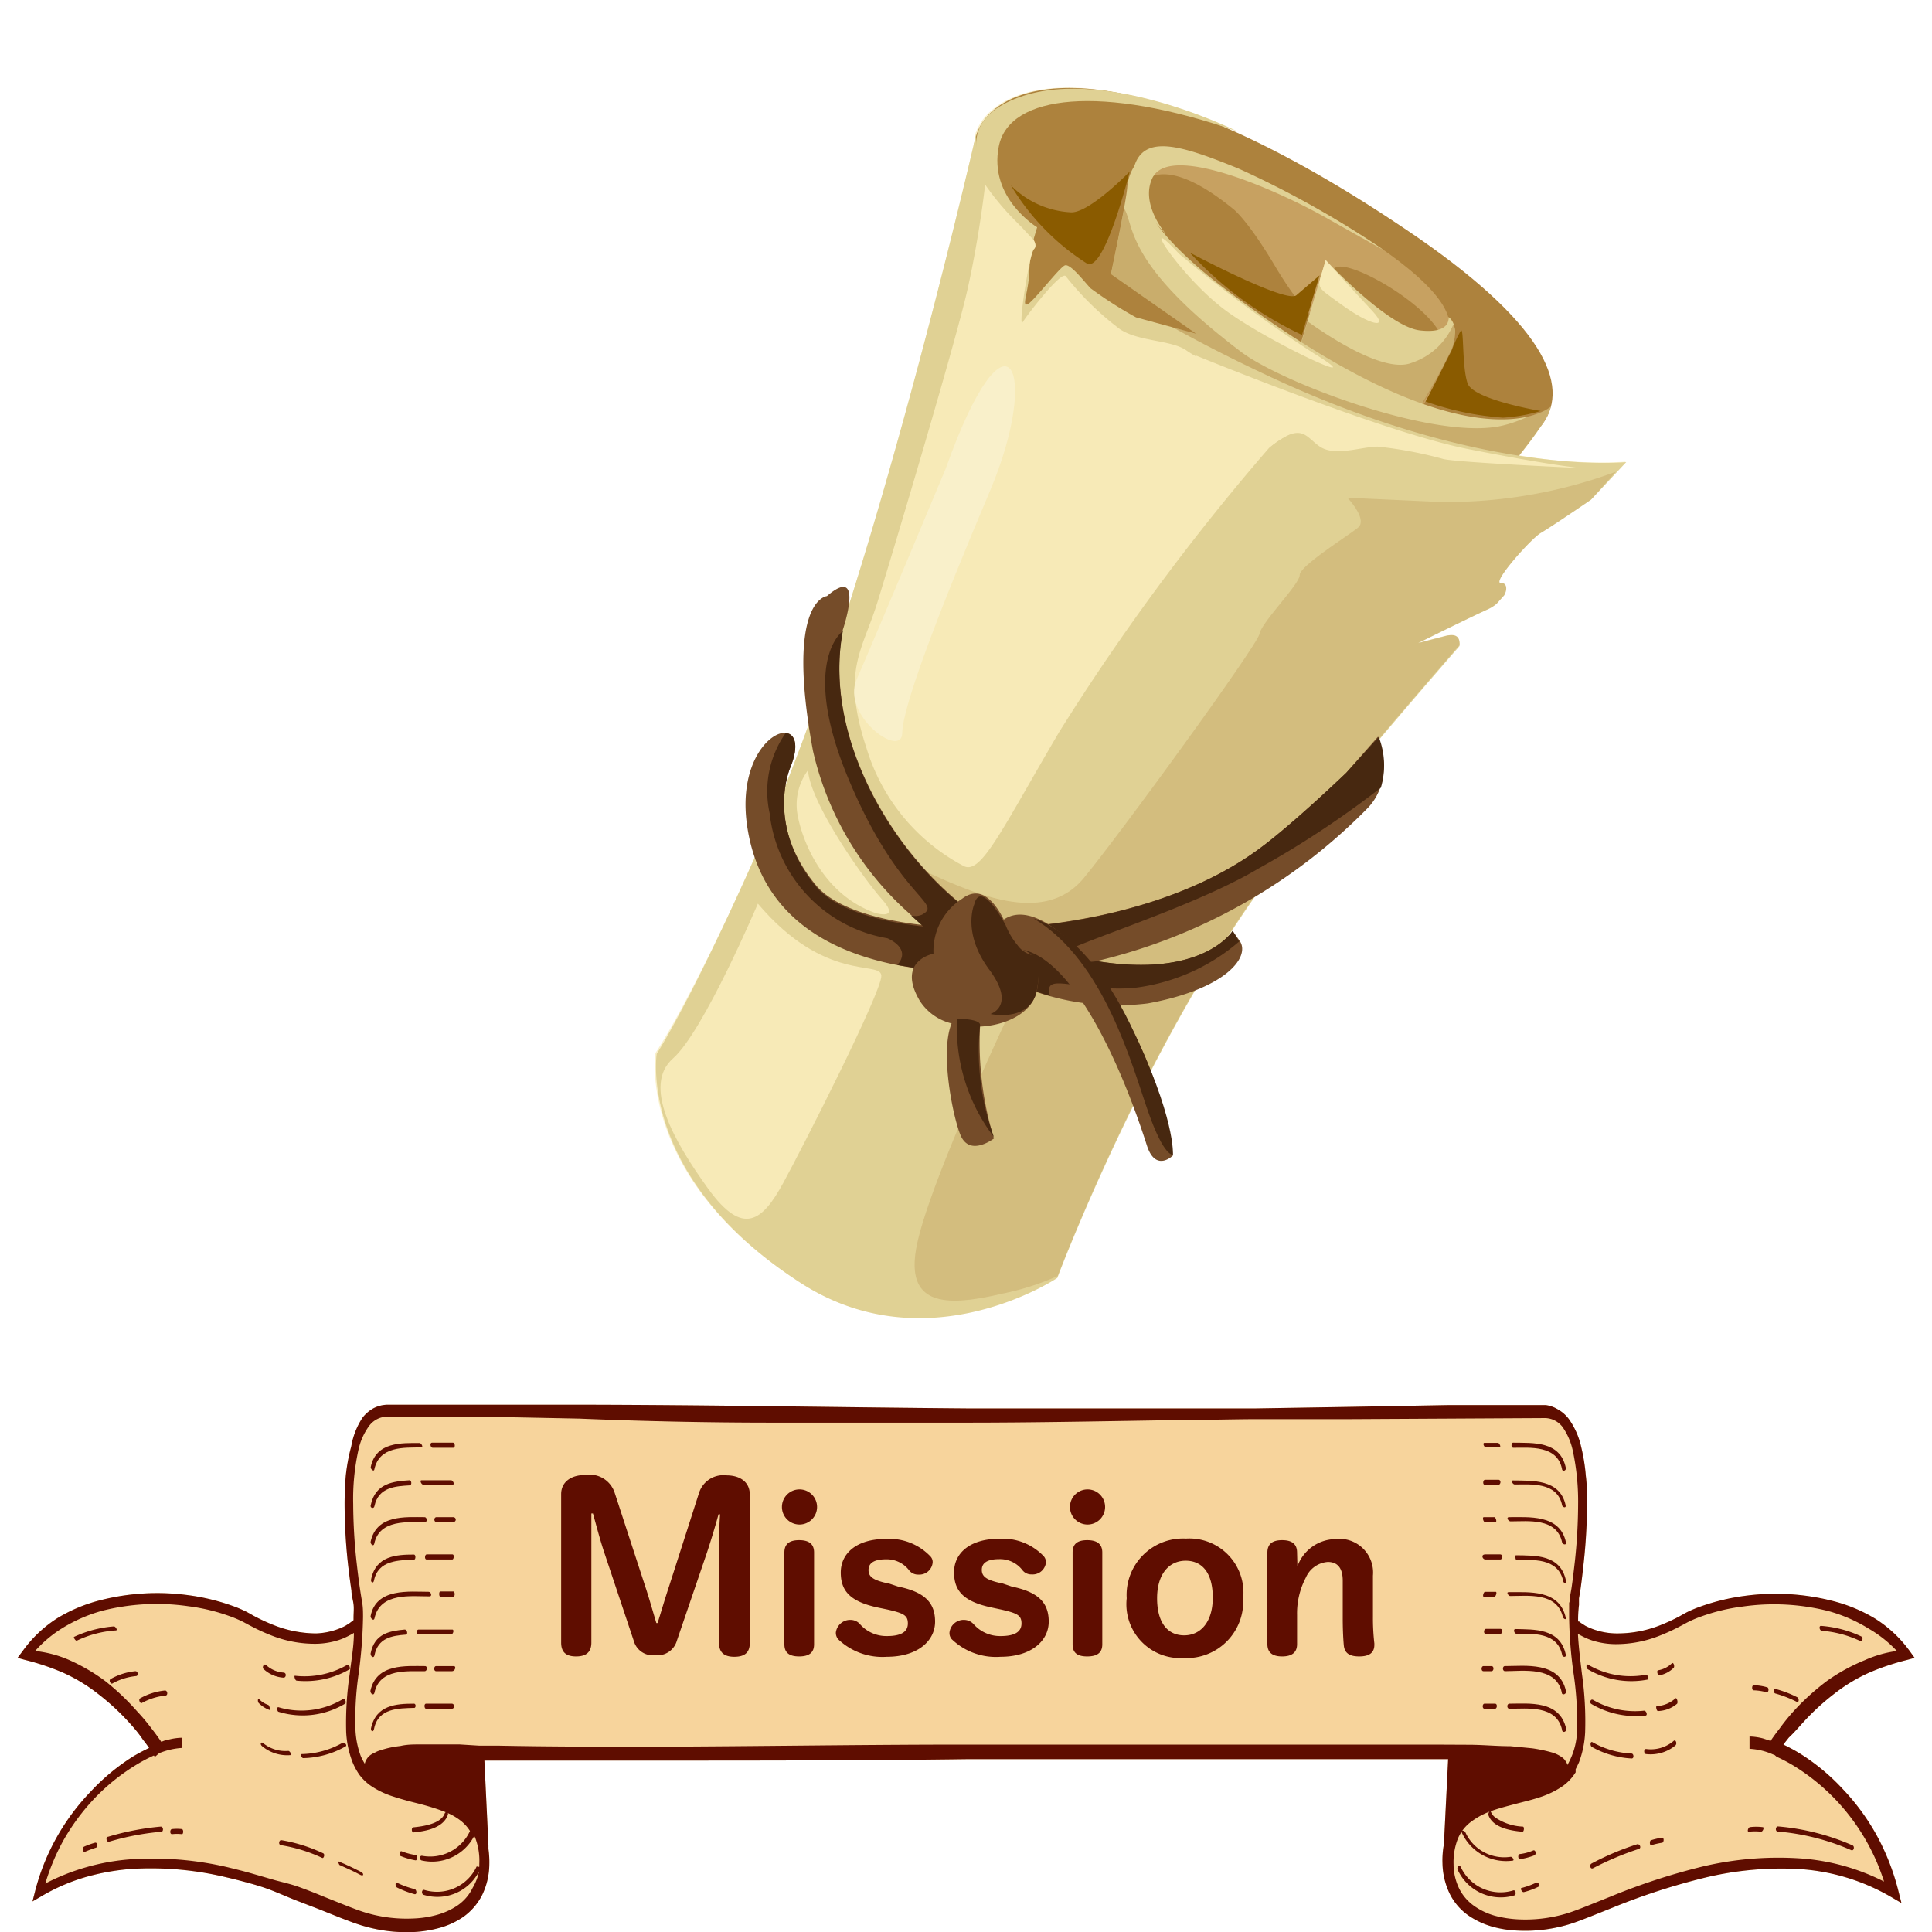 <svg xmlns="http://www.w3.org/2000/svg" width="110" height="110" viewBox="0 0 110 110"><defs><style>.cls-1{fill:#fff;opacity:0;}.cls-2{fill:#f7d49c;}.cls-3{fill:#5f0d00;}.cls-4{fill:#f9f0ca;}.cls-5,.cls-8,.cls-9{fill:#ad823d;}.cls-6{fill:#c7a161;}.cls-7{fill:#e0d194;}.cls-8{opacity:0.45;}.cls-9{opacity:0.25;}.cls-10{fill:#754c29;}.cls-11{fill:#472810;}.cls-12{fill:#f7eab7;}.cls-13{fill:#8a5b00;}</style></defs><g id="レイヤー_2" data-name="レイヤー 2"><g id="レイヤー_9" data-name="レイヤー 9"><rect class="cls-1" width="110" height="110"/><path class="cls-2" d="M102.66,98.07a13.57,13.57,0,0,1,1.77-1.63,9.54,9.54,0,0,1,2-1.21,13.92,13.92,0,0,1,2.15-.72l.43-.12-.26-.36a7.11,7.11,0,0,0-2-1.88,8.91,8.91,0,0,0-2.41-1,13.09,13.09,0,0,0-5.06-.28,12.07,12.07,0,0,0-2.49.61,6.5,6.5,0,0,0-.61.25c-.2.09-.4.21-.58.31a10.55,10.55,0,0,1-1.14.52A6.62,6.62,0,0,1,92,93a4,4,0,0,1-1.18-.2,3.76,3.76,0,0,1-.55-.23l-.25-.16-.12-.09-.05,0v-.17a6.49,6.49,0,0,1,.05-.77c0-.13,0-.24,0-.38l.07-.4c.08-.54.14-1.09.2-1.63a32.61,32.61,0,0,0,.19-3.28c0-.56,0-1.11-.07-1.66a10.56,10.56,0,0,0-.27-1.67,4.34,4.34,0,0,0-.7-1.57,2,2,0,0,0-.65-.56A1.72,1.72,0,0,0,88,80c-.93,0-1.83,0-2.75,0l-2.75,0-5.49.1-5.49.09c-1.83,0-3.66,0-5.5,0-3.66,0-7.32,0-11,0-7.32-.06-14.64-.2-22-.21H27.54l-5.5,0a1.8,1.8,0,0,0-.77.2,2,2,0,0,0-.63.54A4.25,4.25,0,0,0,20,82.35,10.51,10.51,0,0,0,19.69,84c-.05.55-.07,1.11-.07,1.66a32.25,32.25,0,0,0,.18,3.27c.06.55.13,1.09.21,1.63,0,.26.09.54.12.78s0,.52,0,.78v.12a.44.44,0,0,1-.1.08l-.12.09-.25.16a3.76,3.76,0,0,1-.55.23A4,4,0,0,1,18,93a6.62,6.62,0,0,1-2.38-.46A10.55,10.55,0,0,1,14.45,92c-.18-.1-.38-.22-.58-.31a6.5,6.5,0,0,0-.61-.25,12.07,12.07,0,0,0-2.49-.61,13.09,13.09,0,0,0-5.06.28,8.91,8.91,0,0,0-2.41,1,7.11,7.11,0,0,0-2,1.88L1,94.39l.43.12a13.92,13.92,0,0,1,2.15.72,9.54,9.54,0,0,1,2,1.21,13.57,13.57,0,0,1,1.77,1.63c.28.31.55.62.8,1,.12.14.23.3.34.45-.31.15-.62.31-.92.49a12.11,12.11,0,0,0-2.41,2A12.74,12.74,0,0,0,2,107.67l-.15.59L2.3,108a11.05,11.05,0,0,1,2.52-1.11,12.91,12.91,0,0,1,2.67-.48,18.29,18.29,0,0,1,5.41.48c.44.1.89.22,1.33.34s.88.26,1.31.43.86.36,1.29.53l1.3.5,1.3.52.66.25c.23.08.46.16.69.22a8.65,8.65,0,0,0,2.81.32,6.89,6.89,0,0,0,1.42-.23,4.46,4.46,0,0,0,1.37-.63,3.43,3.43,0,0,0,1.08-1.26,4.09,4.09,0,0,0,.4-1.72,5.32,5.32,0,0,0-.05-.89l0-.21h0l-.23-4.82.8,0c1.48,0,3,0,4.44,0h4.43c5.92,0,11.83,0,17.74-.08l17.74,0,4.43,0h4.44l.85,0L82.21,105h0a5.05,5.05,0,0,0-.08,1.1,4.14,4.14,0,0,0,.41,1.72,3.31,3.31,0,0,0,1.08,1.25,4.65,4.65,0,0,0,1.36.63,6.26,6.26,0,0,0,1.42.22,8.65,8.65,0,0,0,2.81-.32c.46-.13.9-.31,1.34-.48l1.3-.52a37.33,37.33,0,0,1,5.25-1.7,18.53,18.53,0,0,1,5.39-.48,11.85,11.85,0,0,1,5.17,1.58l.6.35-.19-.75h0a13.43,13.43,0,0,0-1.25-3.16,12.81,12.81,0,0,0-1.94-2.62,11.88,11.88,0,0,0-2.43-2,9.93,9.93,0,0,0-.91-.49c.1-.14.21-.27.31-.4C102.11,98.69,102.38,98.38,102.66,98.07Z"/><path class="cls-3" d="M102.66,98.07a13.57,13.57,0,0,1,1.77-1.63,9.54,9.54,0,0,1,2-1.21,13.92,13.92,0,0,1,2.15-.72l.43-.12-.26-.36a7.11,7.11,0,0,0-2-1.88,8.91,8.91,0,0,0-2.41-1,13.09,13.09,0,0,0-5.06-.28,12.07,12.07,0,0,0-2.49.61,6.5,6.5,0,0,0-.61.25c-.2.09-.4.21-.58.31a10.55,10.55,0,0,1-1.14.52A6.62,6.62,0,0,1,92,93a4,4,0,0,1-1.18-.2,3.76,3.76,0,0,1-.55-.23l-.25-.16-.12-.09-.05,0v-.17a6.49,6.49,0,0,1,.05-.77c0-.13,0-.24,0-.38l.07-.4c.08-.54.14-1.09.2-1.63a32.61,32.61,0,0,0,.19-3.28c0-.56,0-1.11-.07-1.66a10.56,10.56,0,0,0-.27-1.67,4.34,4.34,0,0,0-.7-1.57,2,2,0,0,0-.65-.56A1.72,1.72,0,0,0,88,80c-.93,0-1.83,0-2.75,0l-2.75,0-5.49.1-5.49.09c-1.83,0-3.66,0-5.5,0-3.66,0-7.32,0-11,0-7.32-.06-14.64-.2-22-.21H27.54l-5.5,0a1.8,1.8,0,0,0-.77.2,2,2,0,0,0-.63.54A4.25,4.25,0,0,0,20,82.35,10.51,10.51,0,0,0,19.69,84c-.05.55-.07,1.11-.07,1.66a32.25,32.25,0,0,0,.18,3.27c.06.55.13,1.09.21,1.63,0,.26.09.54.12.78s0,.52,0,.78v.12a.44.44,0,0,1-.1.08l-.12.09-.25.16a3.76,3.76,0,0,1-.55.23A4,4,0,0,1,18,93a6.62,6.62,0,0,1-2.38-.46A10.55,10.55,0,0,1,14.45,92c-.18-.1-.38-.22-.58-.31a6.5,6.5,0,0,0-.61-.25,12.07,12.07,0,0,0-2.49-.61,13.09,13.09,0,0,0-5.06.28,8.91,8.91,0,0,0-2.41,1,7.11,7.11,0,0,0-2,1.88L1,94.39l.43.12a13.92,13.92,0,0,1,2.15.72,9.54,9.54,0,0,1,2,1.21,13.57,13.57,0,0,1,1.77,1.63c.28.31.55.62.8,1,.12.14.23.3.34.45-.31.15-.62.31-.92.49a12.11,12.11,0,0,0-2.41,2A12.74,12.74,0,0,0,2,107.67l-.15.59L2.3,108a11.05,11.05,0,0,1,2.52-1.11,12.91,12.91,0,0,1,2.67-.48,18.29,18.29,0,0,1,5.41.48c.44.1.89.22,1.33.34s.88.26,1.31.43.86.36,1.29.53l1.3.5,1.3.52.66.25c.23.08.46.16.69.22a8.65,8.65,0,0,0,2.81.32,6.89,6.89,0,0,0,1.42-.23,4.46,4.46,0,0,0,1.37-.63,3.43,3.43,0,0,0,1.08-1.26,4.09,4.09,0,0,0,.4-1.72,5.32,5.32,0,0,0-.05-.89l0-.21h0l-.23-4.82.8,0c1.48,0,3,0,4.44,0h4.43c5.92,0,11.83,0,17.74-.08l17.74,0,4.43,0h4.44l.85,0L82.21,105h0a5.05,5.05,0,0,0-.08,1.1,4.14,4.14,0,0,0,.41,1.72,3.31,3.31,0,0,0,1.08,1.25,4.65,4.65,0,0,0,1.36.63,6.26,6.26,0,0,0,1.42.22,8.65,8.65,0,0,0,2.81-.32c.46-.13.9-.31,1.34-.48l1.3-.52a37.33,37.33,0,0,1,5.25-1.7,18.53,18.53,0,0,1,5.39-.48,11.85,11.85,0,0,1,5.17,1.58l.6.35-.19-.75h0a13.43,13.43,0,0,0-1.25-3.16,12.81,12.81,0,0,0-1.94-2.62,11.88,11.88,0,0,0-2.43-2,9.93,9.93,0,0,0-.91-.49c.1-.14.21-.27.31-.4C102.11,98.69,102.38,98.38,102.66,98.07Zm-75.75,9.42a2.58,2.58,0,0,1-.86,1,4,4,0,0,1-1.19.54,5.68,5.68,0,0,1-1.3.2,8.1,8.1,0,0,1-2.63-.3c-.43-.12-.85-.29-1.29-.46l-1.3-.52c-.43-.18-.87-.35-1.31-.51s-.89-.26-1.34-.38l-1.35-.39c-.45-.13-.9-.24-1.35-.35a18.69,18.69,0,0,0-5.53-.46,12.56,12.56,0,0,0-4.88,1.38,12.46,12.46,0,0,1,1-2.4,12.28,12.28,0,0,1,1.85-2.5,11.68,11.68,0,0,1,2.33-1.86,9,9,0,0,1,1-.53l.06.08.24-.21a4.15,4.15,0,0,1,1.3-.3v-.58a3.25,3.25,0,0,0-.77.11c-.14,0-.27.08-.41.12-.17-.25-.35-.5-.54-.74a11.27,11.27,0,0,0-.84-1A13.77,13.77,0,0,0,6,95.72a10.72,10.72,0,0,0-2.14-1.24A6.62,6.62,0,0,0,2,94a6.94,6.94,0,0,1,1.53-1.29,8.72,8.72,0,0,1,2.29-1,12.59,12.59,0,0,1,4.89-.26,10.92,10.92,0,0,1,2.4.58,5.89,5.89,0,0,1,.58.24c.18.08.36.19.56.29a10.66,10.66,0,0,0,1.19.55,6.7,6.7,0,0,0,2.54.48,4.47,4.47,0,0,0,1.3-.21,3.76,3.76,0,0,0,.62-.27,2,2,0,0,0,.25-.14c0,.77-.15,1.55-.24,2.34a19,19,0,0,0-.2,3.31,5.48,5.48,0,0,0,.35,1.68,3.72,3.72,0,0,0,.41.76,2.94,2.94,0,0,0,.59.58,4.87,4.87,0,0,0,1.34.65c.45.15.91.27,1.35.38s.89.24,1.31.39l.32.12a.13.13,0,0,0-.06.07c-.22.61-1.29.74-1.77.79-.15,0-.12.31,0,.29.57-.06,1.67-.2,1.95-1a.17.17,0,0,0,0-.1,3.47,3.47,0,0,1,.7.41,2.33,2.33,0,0,1,.56.61,2.5,2.5,0,0,1-2.74,1.41c-.16,0-.14.25,0,.27A2.69,2.69,0,0,0,27,104.53a1.3,1.3,0,0,1,.08.17,3.65,3.65,0,0,1,.21,1.42s0,.1,0,.15-.11,0-.15,0a2.49,2.49,0,0,1-3,1.33c-.15,0-.15.26,0,.29a2.66,2.66,0,0,0,3.13-1.33A3,3,0,0,1,26.91,107.49Zm54.66-8.16H77.14l-4.43,0c-5.92,0-11.83,0-17.74,0s-11.83.1-17.74.12c-2.95,0-5.91,0-8.86-.06l-1.09,0-1.12-.07c-.74,0-1.49,0-2.24,0-.37,0-.75,0-1.13.09a5.39,5.39,0,0,0-1.15.25,1.3,1.3,0,0,0-.3.13A1.07,1.07,0,0,0,21,100a1,1,0,0,0-.16.22.68.68,0,0,0-.07.2,3,3,0,0,1-.23-.44,4.86,4.86,0,0,1-.3-1.46,17.83,17.83,0,0,1,.17-3.16,27,27,0,0,0,.26-3.28c0-.28,0-.56-.05-.85s-.09-.54-.13-.81c-.08-.53-.14-1.06-.2-1.59a31.36,31.36,0,0,1-.18-3.2,12.89,12.89,0,0,1,.31-3.13A3.6,3.6,0,0,1,21,81.21a1.3,1.3,0,0,1,1-.55l2.74,0c.91,0,1.83,0,2.74,0l5.5.11Q38.52,81,44,81c3.66,0,7.33,0,11,0s7.33-.07,11-.13c1.83,0,3.66-.06,5.49-.07l5.49,0,11-.06a1.28,1.28,0,0,1,1,.53,3.71,3.71,0,0,1,.56,1.29,13.79,13.79,0,0,1,.31,3.11,31,31,0,0,1-.18,3.19c-.06.53-.12,1.06-.2,1.59l-.07.39c0,.13,0,.28-.06.42,0,.29,0,.58,0,.86a25,25,0,0,0,.27,3.28,18.91,18.91,0,0,1,.18,3.16,4.11,4.11,0,0,1-.55,1.93.55.55,0,0,0-.11-.23.71.71,0,0,0-.16-.18,1.87,1.87,0,0,0-.6-.3,8.29,8.29,0,0,0-1.14-.24L86,99.42c-.74,0-1.49-.07-2.23-.08Zm19.75-.91c-.18.23-.35.46-.51.7l-.43-.14a3.33,3.33,0,0,0-.77-.11v.7a3.73,3.73,0,0,1,1.31.31l.13.05.1.09,0,0a9.13,9.13,0,0,1,1,.53,11.93,11.93,0,0,1,2.31,1.86,12.06,12.06,0,0,1,2.81,4.72,12.39,12.39,0,0,0-4.78-1.32,18.78,18.78,0,0,0-5.54.46A36.48,36.48,0,0,0,91.66,108l-1.3.52c-.43.17-.86.34-1.28.46a8.19,8.19,0,0,1-2.64.3,6.38,6.38,0,0,1-1.31-.2,3.86,3.86,0,0,1-1.18-.55,2.68,2.68,0,0,1-.87-1,3.18,3.18,0,0,1-.32-1.38A3.68,3.68,0,0,1,83,104.7a2.31,2.31,0,0,1,.79-1,4.27,4.27,0,0,1,1.18-.61c.42-.15.86-.26,1.31-.38s.9-.22,1.35-.37a5.08,5.08,0,0,0,1.35-.65,2.79,2.79,0,0,0,.6-.59l.13-.19,0-.08,0-.1c.07-.13.13-.26.19-.39a5.6,5.6,0,0,0,.35-1.7,19.13,19.13,0,0,0-.18-3.32c-.09-.77-.19-1.54-.23-2.3a1.18,1.18,0,0,0,.19.11,3.76,3.76,0,0,0,.62.27,4.47,4.47,0,0,0,1.3.21,6.7,6.7,0,0,0,2.54-.48,10.66,10.66,0,0,0,1.19-.55c.2-.1.38-.21.56-.29a5.89,5.89,0,0,1,.58-.24,10.92,10.92,0,0,1,2.4-.58,12.59,12.59,0,0,1,4.89.26,8.72,8.72,0,0,1,2.29,1A6.94,6.94,0,0,1,108,94a6.62,6.62,0,0,0-1.82.52A10.72,10.72,0,0,0,104,95.72a13.77,13.77,0,0,0-1.88,1.71A11.27,11.27,0,0,0,101.32,98.42Z"/><path class="cls-3" d="M21.31,83.68c.28-1.37,1.72-1.25,2.68-1.27.13,0,0-.25-.1-.25-1,0-2.48-.08-2.78,1.36C21.08,83.63,21.28,83.81,21.31,83.68Z"/><path class="cls-3" d="M21.32,85.75c.23-1.09,1.22-1.13,2-1.18.15,0,.11-.3,0-.29-.93.06-1.95.17-2.21,1.41C21.05,85.86,21.29,85.93,21.32,85.75Z"/><path class="cls-3" d="M24.18,86.38c-1.09,0-2.75-.16-3.08,1.41,0,.15.17.28.21.1.3-1.41,1.94-1.21,2.89-1.23C24.35,86.66,24.31,86.38,24.18,86.38Z"/><path class="cls-3" d="M21.29,90c.24-1.19,1.43-1.16,2.28-1.2.11,0,.11-.29,0-.29-1,0-2.17.07-2.44,1.41C21.09,90.08,21.25,90.19,21.29,90Z"/><path class="cls-3" d="M24.46,90.89c.16,0,.08-.26-.05-.26-1.08,0-3-.24-3.31,1.39,0,.14.18.29.22.13C21.64,90.63,23.45,90.9,24.46,90.89Z"/><path class="cls-3" d="M21.1,94.15c0,.17.18.29.22.1.2-1,1-1.12,1.78-1.18.15,0,.08-.3-.06-.29C22.19,92.86,21.32,93,21.1,94.15Z"/><path class="cls-3" d="M24.2,94.86c-1.08,0-2.77-.16-3.11,1.41,0,.18.19.29.23.11.3-1.41,1.9-1.21,2.86-1.23C24.33,95.15,24.36,94.86,24.2,94.86Z"/><path class="cls-3" d="M23.57,97c-1,0-2.17.07-2.45,1.42,0,.17.14.23.18,0,.24-1.18,1.42-1.15,2.26-1.18C23.68,97.28,23.71,97,23.57,97Z"/><path class="cls-3" d="M16.89,95.69a5,5,0,0,0,3-.64c.08,0,0-.31-.1-.27a4.87,4.87,0,0,1-3,.63C16.73,95.41,16.8,95.68,16.89,95.69Z"/><path class="cls-3" d="M19.65,97c.08-.06,0-.32-.11-.27a4.58,4.58,0,0,1-3.69.47c-.12,0-.06.24,0,.26A4.69,4.69,0,0,0,19.65,97Z"/><path class="cls-3" d="M19.5,99.23a4.9,4.9,0,0,1-2.31.64c-.15,0,0,.24.08.23a5.05,5.05,0,0,0,2.41-.67C19.79,99.36,19.6,99.17,19.5,99.23Z"/><path class="cls-3" d="M18.4,105.52a9.08,9.08,0,0,0-2.39-.75c-.13,0-.18.27,0,.29a8.85,8.85,0,0,1,2.33.72C18.43,105.84,18.52,105.57,18.4,105.52Z"/><path class="cls-3" d="M9.15,104a15,15,0,0,0-3,.58c-.15,0-.09.33.06.28a15,15,0,0,1,3-.57C9.31,104.26,9.31,104,9.15,104Z"/><path class="cls-3" d="M6.49,92.6a6.52,6.52,0,0,0-2.26.59c-.08,0,.07.26.15.22a6,6,0,0,1,2.22-.58C6.72,92.82,6.57,92.6,6.49,92.6Z"/><path class="cls-3" d="M9.39,96.25a3.58,3.58,0,0,0-1.4.44c-.14.06,0,.34.09.27a3.49,3.49,0,0,1,1.34-.42C9.58,96.53,9.54,96.24,9.39,96.25Z"/><path class="cls-3" d="M7.71,95.15a3.58,3.58,0,0,0-1.4.44c-.15.07,0,.32.09.26a3.44,3.44,0,0,1,1.34-.42C7.9,95.42,7.86,95.15,7.71,95.15Z"/><path class="cls-3" d="M24.64,82.43H25.8c.15,0,.1-.29,0-.29H24.6C24.45,82.14,24.5,82.43,24.64,82.43Z"/><path class="cls-3" d="M25.69,84.28c-.57,0-1.13,0-1.69,0-.13,0,0,.25.09.25.57,0,1.13,0,1.69,0C25.91,84.52,25.78,84.28,25.69,84.28Z"/><path class="cls-3" d="M25.8,86.38h-.95c-.16,0-.16.28,0,.28h.95C26,86.66,26,86.38,25.8,86.38Z"/><path class="cls-3" d="M25.76,88.5H24.29c-.1,0-.14.29,0,.29.49,0,1,0,1.47,0C25.84,88.78,25.88,88.5,25.76,88.5Z"/><path class="cls-3" d="M25.81,90.61h-.74c-.09,0-.08.3,0,.3h.74C25.92,90.91,25.91,90.61,25.81,90.61Z"/><path class="cls-3" d="M23.81,93.06c.62,0,1.25,0,1.87,0,.12,0,.2-.28.07-.28-.64,0-1.29,0-1.93,0C23.71,92.79,23.66,93.07,23.81,93.06Z"/><path class="cls-3" d="M25.83,94.86h-1c-.14,0-.15.29,0,.29h.92C25.91,95.14,26,94.86,25.83,94.86Z"/><path class="cls-3" d="M25.74,97H24.26c-.14,0-.1.3,0,.29h1.48C25.91,97.27,25.87,97,25.74,97Z"/><path class="cls-3" d="M16.15,95.52c.14,0,.18-.27,0-.29a1.63,1.63,0,0,1-1-.43c-.12-.11-.25.13-.14.23A1.83,1.83,0,0,0,16.15,95.52Z"/><path class="cls-3" d="M15.27,97.07a1.27,1.27,0,0,1-.5-.31c-.11-.11-.12.17,0,.24a1.61,1.61,0,0,0,.58.36C15.39,97.4,15.36,97.11,15.27,97.07Z"/><path class="cls-3" d="M16.41,99.69A2,2,0,0,1,15,99.26c-.11-.11-.22,0-.1.14a2.23,2.23,0,0,0,1.63.53C16.64,99.92,16.5,99.68,16.41,99.69Z"/><path class="cls-3" d="M23.61,107.56a5.18,5.18,0,0,1-1-.36c-.12-.06-.11.22,0,.27a5.36,5.36,0,0,0,1,.38C23.76,107.87,23.72,107.59,23.61,107.56Z"/><path class="cls-3" d="M23.67,105.62a3.69,3.69,0,0,1-.79-.21c-.13-.06-.18.23-.06.27a4.13,4.13,0,0,0,.83.24C23.78,105.94,23.79,105.64,23.67,105.62Z"/><path class="cls-3" d="M20.59,106.6c-.42-.22-.84-.42-1.27-.6-.15-.07,0,.15,0,.18.41.18.84.38,1.22.58C20.73,106.84,20.7,106.66,20.59,106.6Z"/><path class="cls-3" d="M10.35,104.14a2.56,2.56,0,0,0-.55,0c-.13,0-.15.3,0,.29a2.53,2.53,0,0,1,.55,0C10.44,104.46,10.47,104.16,10.35,104.14Z"/><path class="cls-3" d="M5.4,104.92a4.44,4.44,0,0,0-.61.22c-.14.07-.08.35.06.29a6.37,6.37,0,0,1,.61-.23C5.6,105.16,5.55,104.87,5.4,104.92Z"/><path class="cls-3" d="M86.17,82.43c.92,0,2.48-.16,2.76,1.19,0,.19.26.13.22-.05-.32-1.54-1.87-1.41-3-1.43C86.05,82.13,86,82.43,86.17,82.43Z"/><path class="cls-3" d="M86.13,84.29c-.12,0,0,.23.11.23.91,0,2.42-.16,2.7,1.18,0,.1.24.21.2,0C88.81,84.19,87.21,84.31,86.13,84.29Z"/><path class="cls-3" d="M86,86.62c1,0,2.64-.22,2.94,1.2,0,.1.26.19.22,0-.34-1.63-2.16-1.43-3.27-1.44C85.74,86.42,85.9,86.62,86,86.62Z"/><path class="cls-3" d="M89,90c0,.15.2.19.16,0-.31-1.51-1.76-1.43-2.84-1.45-.11,0,0,.28,0,.28C87.22,88.81,88.69,88.67,89,90Z"/><path class="cls-3" d="M89.15,92.12c-.35-1.65-2.14-1.46-3.26-1.47-.15,0,0,.22.09.22,1,0,2.65-.23,3,1.18C89,92.16,89.18,92.26,89.15,92.12Z"/><path class="cls-3" d="M86.28,92.75c-.14,0-.07.27.06.27.89,0,2.32-.11,2.6,1.19,0,.15.25.18.21,0C88.83,92.69,87.34,92.78,86.28,92.75Z"/><path class="cls-3" d="M85.69,95.15c1,0,2.91-.3,3.23,1.21,0,.19.28.11.24-.07-.36-1.71-2.34-1.43-3.47-1.43C85.53,94.85,85.53,95.15,85.69,95.15Z"/><path class="cls-3" d="M85.94,97c-.16,0-.16.29,0,.29,1,0,2.69-.23,3,1.21,0,.18.27.12.23-.07C88.81,96.79,87.05,97,85.94,97Z"/><path class="cls-3" d="M93.8,95.63c.11,0,0-.3-.07-.28a4.77,4.77,0,0,1-3.31-.57c-.12-.07-.13.21,0,.27A4.87,4.87,0,0,0,93.8,95.63Z"/><path class="cls-3" d="M93.68,97.68c.15,0,.06-.29-.08-.28a4.77,4.77,0,0,1-2.89-.61c-.14-.09-.24.15-.1.23A5,5,0,0,0,93.68,97.68Z"/><path class="cls-3" d="M90.68,99.2c-.14-.09-.16.19-.05.26a5.13,5.13,0,0,0,2.27.66c.15,0,.12-.27,0-.28A5,5,0,0,1,90.68,99.2Z"/><path class="cls-3" d="M93.23,105a15.69,15.69,0,0,0-2.61,1.1c-.15.08-.07.35.08.27a17,17,0,0,1,2.61-1.1C93.46,105.22,93.38,105,93.23,105Z"/><path class="cls-3" d="M86.17,107.63a2.49,2.49,0,0,1-3-1.33c-.08-.16-.25,0-.17.17a2.7,2.7,0,0,0,3.21,1.45C86.35,107.89,86.3,107.6,86.17,107.63Z"/><path class="cls-3" d="M86.11,105.94c.15,0,0-.23-.1-.22a2.43,2.43,0,0,1-2.58-1.4c-.05-.1-.28-.14-.21,0A2.77,2.77,0,0,0,86.11,105.94Z"/><path class="cls-3" d="M86.7,104a3,3,0,0,1-1.49-.47.75.75,0,0,1-.32-.36c-.06-.16-.18.08-.14.19.27.74,1.36.88,1.91.93C86.77,104.34,86.81,104,86.7,104Z"/><path class="cls-3" d="M101.21,104.28a13.12,13.12,0,0,1,4.19,1.06c.15.07.21-.21.08-.27a13.31,13.31,0,0,0-4.25-1.08C101.08,104,101.07,104.27,101.21,104.28Z"/><path class="cls-3" d="M103.73,92.85a6.25,6.25,0,0,1,2.18.58c.15.06.18-.21.06-.26a6.48,6.48,0,0,0-2.29-.6C103.54,92.57,103.6,92.85,103.73,92.85Z"/><path class="cls-3" d="M102.32,96.63a6.2,6.2,0,0,0-1.24-.47c-.15,0-.1.23,0,.26a6.65,6.65,0,0,1,1.19.46C102.44,97,102.45,96.69,102.32,96.63Z"/><path class="cls-3" d="M84.6,82.41h.76c.14,0,0-.26-.07-.26h-.77C84.39,82.15,84.5,82.41,84.6,82.41Z"/><path class="cls-3" d="M84.54,84.54h.77c.14,0,.18-.29,0-.29h-.76C84.43,84.25,84.4,84.54,84.54,84.54Z"/><path class="cls-3" d="M84.54,86.66h.61c.1,0,0-.28-.06-.28h-.61C84.38,86.38,84.46,86.66,84.54,86.66Z"/><path class="cls-3" d="M84.57,88.79h.84c.16,0,.18-.29,0-.29s-.56,0-.84,0S84.41,88.79,84.57,88.79Z"/><path class="cls-3" d="M85.16,90.63h-.61c-.08,0-.16.28-.07.28h.61C85.17,90.9,85.25,90.63,85.16,90.63Z"/><path class="cls-3" d="M85.44,92.74H84.6c-.12,0-.16.29,0,.29h.84C85.53,93,85.57,92.75,85.44,92.74Z"/><path class="cls-3" d="M84.46,95.15h.46c.14,0,.16-.29,0-.29h-.46C84.33,94.86,84.31,95.15,84.46,95.15Z"/><path class="cls-3" d="M85.13,97h-.61c-.13,0-.14.29,0,.29h.61C85.25,97.27,85.26,97,85.13,97Z"/><path class="cls-3" d="M94.47,95.39a1.6,1.6,0,0,0,.82-.43c.07-.07,0-.34-.1-.26a1.46,1.46,0,0,1-.79.4C94.31,95.12,94.38,95.41,94.47,95.39Z"/><path class="cls-3" d="M95.39,96.7a1.73,1.73,0,0,1-1.06.44c-.08,0,0,.3.07.28A1.77,1.77,0,0,0,95.49,97C95.55,96.89,95.46,96.63,95.39,96.7Z"/><path class="cls-3" d="M95.28,99.13a2,2,0,0,1-1.56.45c-.15,0-.13.28,0,.29a2.23,2.23,0,0,0,1.67-.49C95.51,99.27,95.4,99,95.28,99.13Z"/><path class="cls-3" d="M100.62,96.07a2.94,2.94,0,0,0-.77-.12c-.12,0-.12.29,0,.29a3,3,0,0,1,.72.11C100.71,96.39,100.73,96.1,100.62,96.07Z"/><path class="cls-3" d="M87.47,107.19a4.73,4.73,0,0,1-.82.3c-.13,0,0,.26.11.24a4.07,4.07,0,0,0,.86-.32C87.72,107.36,87.56,107.14,87.47,107.19Z"/><path class="cls-3" d="M87.29,105.36a2.74,2.74,0,0,1-.73.2c-.16,0-.15.31,0,.29a3.69,3.69,0,0,0,.79-.21C87.5,105.58,87.43,105.3,87.29,105.36Z"/><path class="cls-3" d="M94.63,104.63a4.15,4.15,0,0,0-.61.14c-.11,0-.11.32,0,.29a4.15,4.15,0,0,1,.61-.14C94.74,104.91,94.76,104.62,94.63,104.63Z"/><path class="cls-3" d="M99.58,104.29a3.19,3.19,0,0,1,.69,0c.1,0,.2-.26.09-.26a3,3,0,0,0-.73,0C99.53,104.05,99.45,104.32,99.58,104.29Z"/><path class="cls-3" d="M39.8,85A1.45,1.45,0,0,1,41.36,84c.8,0,1.33.4,1.33,1.09v8.45c0,.55-.29.79-.88.79s-.87-.25-.87-.79V88.61c0-.78,0-1.66.06-2.39h-.09c-.2.72-.44,1.53-.7,2.3l-1.67,4.89a1.15,1.15,0,0,1-1.24.83,1.12,1.12,0,0,1-1.21-.8l-1.67-5c-.25-.74-.46-1.56-.66-2.27h-.09c0,.71,0,1.59,0,2.35v5c0,.55-.3.79-.87.79s-.85-.24-.85-.79V85.07c0-.67.53-1.09,1.36-1.09A1.5,1.5,0,0,1,35,85l1.73,5.3c.24.72.44,1.45.64,2.11h.07c.21-.66.42-1.39.66-2.11Z"/><path class="cls-3" d="M46.52,85.8a1,1,0,1,1-1-1A1,1,0,0,1,46.52,85.8Zm-1.86,2.59c0-.48.28-.7.84-.7s.85.22.85.7v5.23c0,.48-.29.69-.85.69s-.84-.21-.84-.69Z"/><path class="cls-3" d="M51.13,90.33c1.5.31,2.11.9,2.11,2s-1,2-2.74,2a3.65,3.65,0,0,1-2.78-1,.57.57,0,0,1-.13-.38.82.82,0,0,1,.85-.72.71.71,0,0,1,.53.25,2,2,0,0,0,1.53.67c.84,0,1.19-.26,1.19-.72s-.24-.58-1.16-.79L50,91.53c-1.55-.33-2.13-.91-2.13-2s.9-1.91,2.58-1.91a3.22,3.22,0,0,1,2.53,1,.46.46,0,0,1,.12.36.76.76,0,0,1-.81.67.64.64,0,0,1-.51-.22,1.6,1.6,0,0,0-1.33-.65c-.71,0-1,.23-1,.61s.25.59,1.2.78Z"/><path class="cls-3" d="M57.6,90.33c1.5.31,2.11.9,2.11,2s-1,2-2.74,2a3.63,3.63,0,0,1-2.78-1,.52.52,0,0,1-.13-.38.81.81,0,0,1,.85-.72.74.74,0,0,1,.53.25,2,2,0,0,0,1.53.67c.84,0,1.19-.26,1.19-.72s-.24-.58-1.16-.79l-.56-.12c-1.54-.33-2.12-.91-2.12-2s.9-1.91,2.58-1.91a3.22,3.22,0,0,1,2.53,1,.51.51,0,0,1,.12.36.76.76,0,0,1-.81.67.64.64,0,0,1-.51-.22,1.61,1.61,0,0,0-1.33-.65c-.71,0-1,.23-1,.61s.25.59,1.2.78Z"/><path class="cls-3" d="M62.92,85.8a1,1,0,1,1-1-1A1,1,0,0,1,62.92,85.8Zm-1.85,2.59c0-.48.27-.7.83-.7s.86.22.86.7v5.23c0,.48-.29.69-.86.69s-.83-.21-.83-.69Z"/><path class="cls-3" d="M70.78,91a3.22,3.22,0,0,1-3.38,3.4A3.07,3.07,0,0,1,64.15,91a3.21,3.21,0,0,1,3.37-3.4A3.08,3.08,0,0,1,70.78,91Zm-4.9,0c0,1.39.6,2.11,1.54,2.11s1.63-.76,1.63-2.15-.59-2.1-1.54-2.1S65.88,89.62,65.88,91Z"/><path class="cls-3" d="M73.87,89.18A2.34,2.34,0,0,1,76,87.63a1.92,1.92,0,0,1,2.17,2.08v2.35a12.51,12.51,0,0,0,.08,1.51v.08c0,.46-.3.66-.86.66s-.84-.19-.88-.64-.06-1-.06-1.53V90c0-.73-.3-1.07-.85-1.07a1.48,1.48,0,0,0-1.25.89,4.37,4.37,0,0,0-.5,2.12v1.67c0,.48-.3.7-.85.7s-.84-.22-.84-.7V88.4c0-.48.27-.71.84-.71s.85.23.85.71Z"/><path class="cls-4" d="M92,26.86l-.22.24-1.26,1.35c-.64.44-2.41,1.62-2.87,1.9s-2.8,2.9-2.27,2.85c.31,0,.41.31.19.7l-.43.48a2.11,2.11,0,0,1-.47.3c-1.18.55-4,1.94-4,1.94l1.5-.39c.75-.2.9.13.86.5-3.59,4.09-7.54,8.75-10.55,12.76q-.64.85-1.26,1.74l-.05.07c-.39.57-.78,1.15-1.16,1.74l-.09.13c-.37.58-.73,1.15-1.08,1.73l-.12.19c-.34.56-.68,1.13-1,1.7l-.13.22-.94,1.67a2,2,0,0,1-.13.25c-.3.54-.58,1.08-.86,1.62l-.14.27c-.27.52-.54,1-.79,1.55l-.14.27q-.37.75-.72,1.47c0,.1-.09.19-.13.29-.23.46-.44.92-.65,1.36,0,.1-.08.19-.13.29l-.56,1.24c0,.1-.09.19-.13.29l-.48,1.09a2.55,2.55,0,0,1-.13.29c-.13.33-.27.63-.39.92l-.13.33q-.14.3-.24.57l-.2.49-.1.24-.47,1.2s-7.43,5-14.68.24c-9.24-6-8.13-13-8.13-13S39.54,56.73,43.78,47c5.46-12.47,10.89-35.41,11.72-39a1.6,1.6,0,0,1,0-.21l.06-.28a.27.27,0,0,1,0,.09c0-.11.07-.23.12-.34a4.23,4.23,0,0,1,.24-.4l0,0c1-1.37,3.41-2.38,7.62-1.6a27,27,0,0,1,6.8,2.19l-.7-.23a66.57,66.57,0,0,1,11,6.29c6.43,4.44,8.19,7.58,7.58,9.69a.77.77,0,0,1-.05.19l0,.1c0,.07-.07.15-.12.24a2.26,2.26,0,0,1-.16.26,1,1,0,0,1-.11.17l-.1.15a4.56,4.56,0,0,1-.27.39l-.08.11c-.12.18-.26.36-.41.55l-.1.13c-.11.14-.22.29-.34.43a26.26,26.26,0,0,0,6.08.37l-.52.55ZM70.18,53Z"/><path class="cls-5" d="M57.78,18.46s-3.47-8.19-2.05-11.13,8.69-5,25,6.2C95.93,24.06,85,27.32,78.13,26.75S57.78,18.46,57.78,18.46Z"/><path class="cls-6" d="M65.52,12.94s-1.69-3.78.25-4.47,15.77,5.94,16.7,9.63-4.84,9.54-5.32,7.16S65.52,12.94,65.52,12.94Z"/><path class="cls-5" d="M76,15.85c1.13,2.43,0,5-3.38-.66-1.65-2.78-2.44-3.32-2.44-3.32-4-3.25-5.1-1.45-5.1-1.45h0c-.48,1.08.48,3.08.48,3.08S70.3,17.44,73.73,21a21.19,21.19,0,0,0,2.89,1c3.77,1.14,3.91.2,5.4-1.79S74.9,13.42,76,15.85Z"/><path class="cls-7" d="M75.48,14.81s3.52,3.78,5.35,4,1.64-.76,1.64-.76.69.39.19,1.84a45.52,45.52,0,0,1-3.44,5.77l-5.49-5Z"/><path class="cls-8" d="M73.73,20.72l5.4,4.91.23-.12a39.93,39.93,0,0,0,3.3-5.57,2.12,2.12,0,0,0,.09-1.47,3.93,3.93,0,0,1-2.38,2.19c-1.53.61-4.69-1.48-5.92-2.36Z"/><path class="cls-7" d="M88.27,23.17s-4.5,4-18.89-7C62,10.41,65.77,8.47,65.77,8.47a2.58,2.58,0,0,0-1.59,2.21c-.14,1.68-2.77,13.37-2.77,13.37l21,6.67S88.29,24.26,88.27,23.17Z"/><path class="cls-8" d="M61.41,24.05l20.14,6.41c.44-.09.88-.2,1.33-.31,1.44-1.6,5.4-6.09,5.39-7a3,3,0,0,1-1.2.53,7.14,7.14,0,0,1-1.4.52c-3.69,1-12.67-2.39-15-4.16C64,15,64.61,12.85,64,11.86,63.38,15.32,61.41,24.05,61.41,24.05Z"/><path class="cls-7" d="M82.24,36.23l-1.5.39s2.79-1.39,4-1.94a2.11,2.11,0,0,0,.47-.3l.43-.48c.22-.39.12-.73-.19-.7-.53,0,1.71-2.52,2.27-2.85s2.23-1.46,2.87-1.9l2-2.14s-7.9.86-20-4.73c-9.32-4.31-17.38-9.75-17-14,0,0-5.9,25.9-11.83,39.45C39.54,56.73,37.39,60,37.39,60s-1.11,7,8.13,13c7.25,4.75,14.68-.24,14.68-.24s5.08-13.55,12.35-23.22c3-4,7-8.67,10.55-12.76C83.14,36.36,83,36,82.24,36.23Z"/><path class="cls-9" d="M82,28.58l-5.28-.24s1.17,1.23.6,1.7S74,32.22,74,32.74s-2.16,2.67-2.29,3.35-8,11.48-10,13.9-5.31,1.24-7.88.14L51.32,49s2.14,4.26,2.34,4.55,3.71,4.35,3.71,4.35-4.44,9.4-5.17,13,1.86,3.46,4.89,2.75a14.88,14.88,0,0,0,3.13-1c.34-.89,5.31-13.84,12.33-23.17,3-4,7-8.67,10.55-12.76,0-.37-.11-.7-.86-.5l-1.5.39s2.79-1.39,4-1.94a2.11,2.11,0,0,0,.47-.3l.43-.48c.22-.39.12-.73-.19-.7-.53,0,1.71-2.52,2.27-2.85s2.23-1.46,2.87-1.9L92,26.86A27.78,27.78,0,0,1,82,28.58Z"/><path class="cls-10" d="M70.18,53Zm8.28-11.06L76.65,44s-3,2.88-4.88,4.27c-4,3-9.93,4.4-15.08,4.58-5.15-3-9.95-10.39-8.7-17,0,0,1.28-3.79-.91-1.91,0,0-2.39.19-.79,8.82a17.65,17.65,0,0,0,6.27,9.91c-2.88-.32-5.15-1.1-6.11-2.28C43.56,46.92,45,43.69,45,43.69c1.46-3.61-3.3-2.12-2.45,3.41.79,5.13,5,8.42,14,8.27a14.24,14.24,0,0,0,8.8,1.76c4.38-.8,5.82-2.6,5.26-3.52L70.18,53s-1.65,2.71-7.74,1.72A31.89,31.89,0,0,0,77.88,46C79.48,44.31,78.46,41.94,78.46,41.94Z"/><path class="cls-11" d="M62.44,54.72l.1,0c-1.64.18-2.59,0-2.15-.38.61-.59,7.46-2.63,11.23-4.87a54.43,54.43,0,0,0,7-4.62,4.46,4.46,0,0,0-.12-2.89L76.65,44s-3,2.88-4.88,4.27C68,51.09,62.59,52.5,57.7,52.82c-.35.6.5,1.2.5,1.2l.06,2.15c.51.2,1,.38,1.52.53-.39-1.41,1.4-.25,4.67-.44a11.2,11.2,0,0,0,6.1-2.65L70.18,53S68.53,55.71,62.44,54.72Z"/><path class="cls-11" d="M70.18,53Z"/><path class="cls-11" d="M56.57,52.8c-5.1-3-9.82-10.36-8.58-16.87,0,0-2.49,1.74.35,8.49s5.39,7,4.15,7.66a1,1,0,0,1-.61.05l.68.62c-2.88-.32-5.15-1.1-6.11-2.28C43.56,46.92,45,43.69,45,43.69c.52-1.28.25-1.91-.27-1.95a5.77,5.77,0,0,0-.91,4.56,8.11,8.11,0,0,0,6.7,7.12s1.42.56.57,1.52a26,26,0,0,0,5.33.42,1.59,1.59,0,0,0,.26-1C56.64,53.85,56.61,53.33,56.57,52.8Z"/><path class="cls-10" d="M57.15,52.36l0,0c-.5-1-1.31-2-2.37-1.19a3.52,3.52,0,0,0-1.63,3.13S51,54.69,52.38,57a3,3,0,0,0,1.8,1.27c-.71,1.73.16,5.7.56,6.47.56,1.08,1.85.08,1.85.08a18.64,18.64,0,0,1-.79-6.37c1.55-.08,3.05-.82,3.26-2.16.25-1.62-.38-2.09-.86-2.22,2.64.5,5.32,5.59,7.1,11.15.5,1.55,1.48.57,1.48.57C65.67,57.93,59.78,50.52,57.15,52.36Z"/><path class="cls-5" d="M57.22,11.39l1.31,1.37a1.08,1.08,0,0,1,.31.89,9.86,9.86,0,0,0-.24,1.91c-.06,1.11-.43,1.88-.11,1.77s1.82-2.1,2.14-2.22,1.16,1,1.47,1.31a23.22,23.22,0,0,0,2.58,1.65L68.1,19Z"/><path class="cls-12" d="M56.09,10.51A15.19,15.19,0,0,0,58,12.76c.77.64,1.14,1.16.87,1.43s-.93,4.61-.64,4.15,2.24-3,2.46-2.6a16.84,16.84,0,0,0,3.07,3c1.07.72,2.95.61,3.8,1.22s4.69,2.45,6.45,3.29-.45,1.07-1.76,2.26A129.86,129.86,0,0,0,60.31,41.67c-3.25,5.52-4.43,8.12-5.42,7.65a11.26,11.26,0,0,1-5.55-6.71c-1.46-4.41-.23-5.57.62-8.33s4.59-15.24,5.17-18C55.79,13.26,56.09,10.51,56.09,10.51Z"/><path class="cls-12" d="M46,43.86a3.29,3.29,0,0,0-.61,2.41c.21,1.38,1.35,4.63,4.47,5.72,0,0,1.42.41.37-.77S46.18,45.82,46,43.86Z"/><path class="cls-12" d="M43.15,51.45s-3.09,7.28-4.83,8.81,0,4.65,2,7.42,3.1,1.82,4.27-.32,5.63-10.92,5.59-11.81S47,56,43.15,51.45Z"/><path class="cls-12" d="M67.12,14.44a77,77,0,0,0,7.67,5.67c3.49,2.15-2.18-.43-4.85-2.32S64.64,11.76,67.12,14.44Z"/><path class="cls-12" d="M75.48,14.81s1.63,1.8,2.66,2.9-.18.79-1.78-.38S75,16.53,75.48,14.81Z"/><path class="cls-7" d="M66.38,13.32s-1.49-1.71-.76-3.2c1-2,7.14.73,9.87,2.27s3.3,1.85,3.3,1.85A55,55,0,0,0,70.5,9.59c-3.67-1.49-6.13-2.26-6.06,1.18A11.45,11.45,0,0,0,66.38,13.32Z"/><path class="cls-7" d="M58.84,13.65l.21-.71s-2.78-1.67-2.18-4.62,5.88-3.52,13.56-.85c0,0-8.48-4.25-13.38-1.49C53.17,8.17,58.09,12.82,58.84,13.65Z"/><path class="cls-11" d="M55.47,51.49s-.71,1.61.85,3.71.07,2.53.07,2.53,2.38.53,2.67-1.49-.19-1.84-.19-1.84a1.43,1.43,0,0,1-.94-.59,4.06,4.06,0,0,1-.67-1.13S55.85,50,55.47,51.49Z"/><path class="cls-11" d="M54.49,58s1.35,0,1.31.37a14.34,14.34,0,0,0,.79,6.37A10.28,10.28,0,0,1,54.49,58Z"/><path class="cls-11" d="M58.86,52.3s2.87.63,5.48,6,2.44,7.44,2.44,7.44-.49.17-1.4-2.42S62.9,54.71,58.86,52.3Z"/><path class="cls-12" d="M68.09,20.24s10.65,4.37,15.46,5.32S90,26.65,90,26.65s-7.13-.32-7.84-.52a23.08,23.08,0,0,0-3.71-.7c-.93,0-2.44.58-3.3,0s-1-1.48-3,.13S68.09,20.24,68.09,20.24Z"/><path class="cls-4" d="M53.85,26.67s-4.16,9.94-5.07,12,2.57,4.57,2.59,3.06,2.08-6.89,5-13.79S57.36,16.81,53.85,26.67Z"/><path class="cls-13" d="M57.56,10.56A13.49,13.49,0,0,0,61.88,15c1,.57,2.44-5.23,2.44-5.23S62.06,12.1,61,12.09A5.19,5.19,0,0,1,57.56,10.56Z"/><path class="cls-13" d="M82.66,19.94l-1.49,2.92a16.5,16.5,0,0,0,4.4.92,9.23,9.23,0,0,0,2.15-.38s-3.83-.64-4.16-1.57-.2-3.26-.39-3A7.48,7.48,0,0,0,82.66,19.94Z"/><path class="cls-13" d="M67.74,14.38s5.49,2.92,6.07,2.43l1.32-1.13-1,3.39A20.56,20.56,0,0,1,67.74,14.38Z"/></g></g></svg>